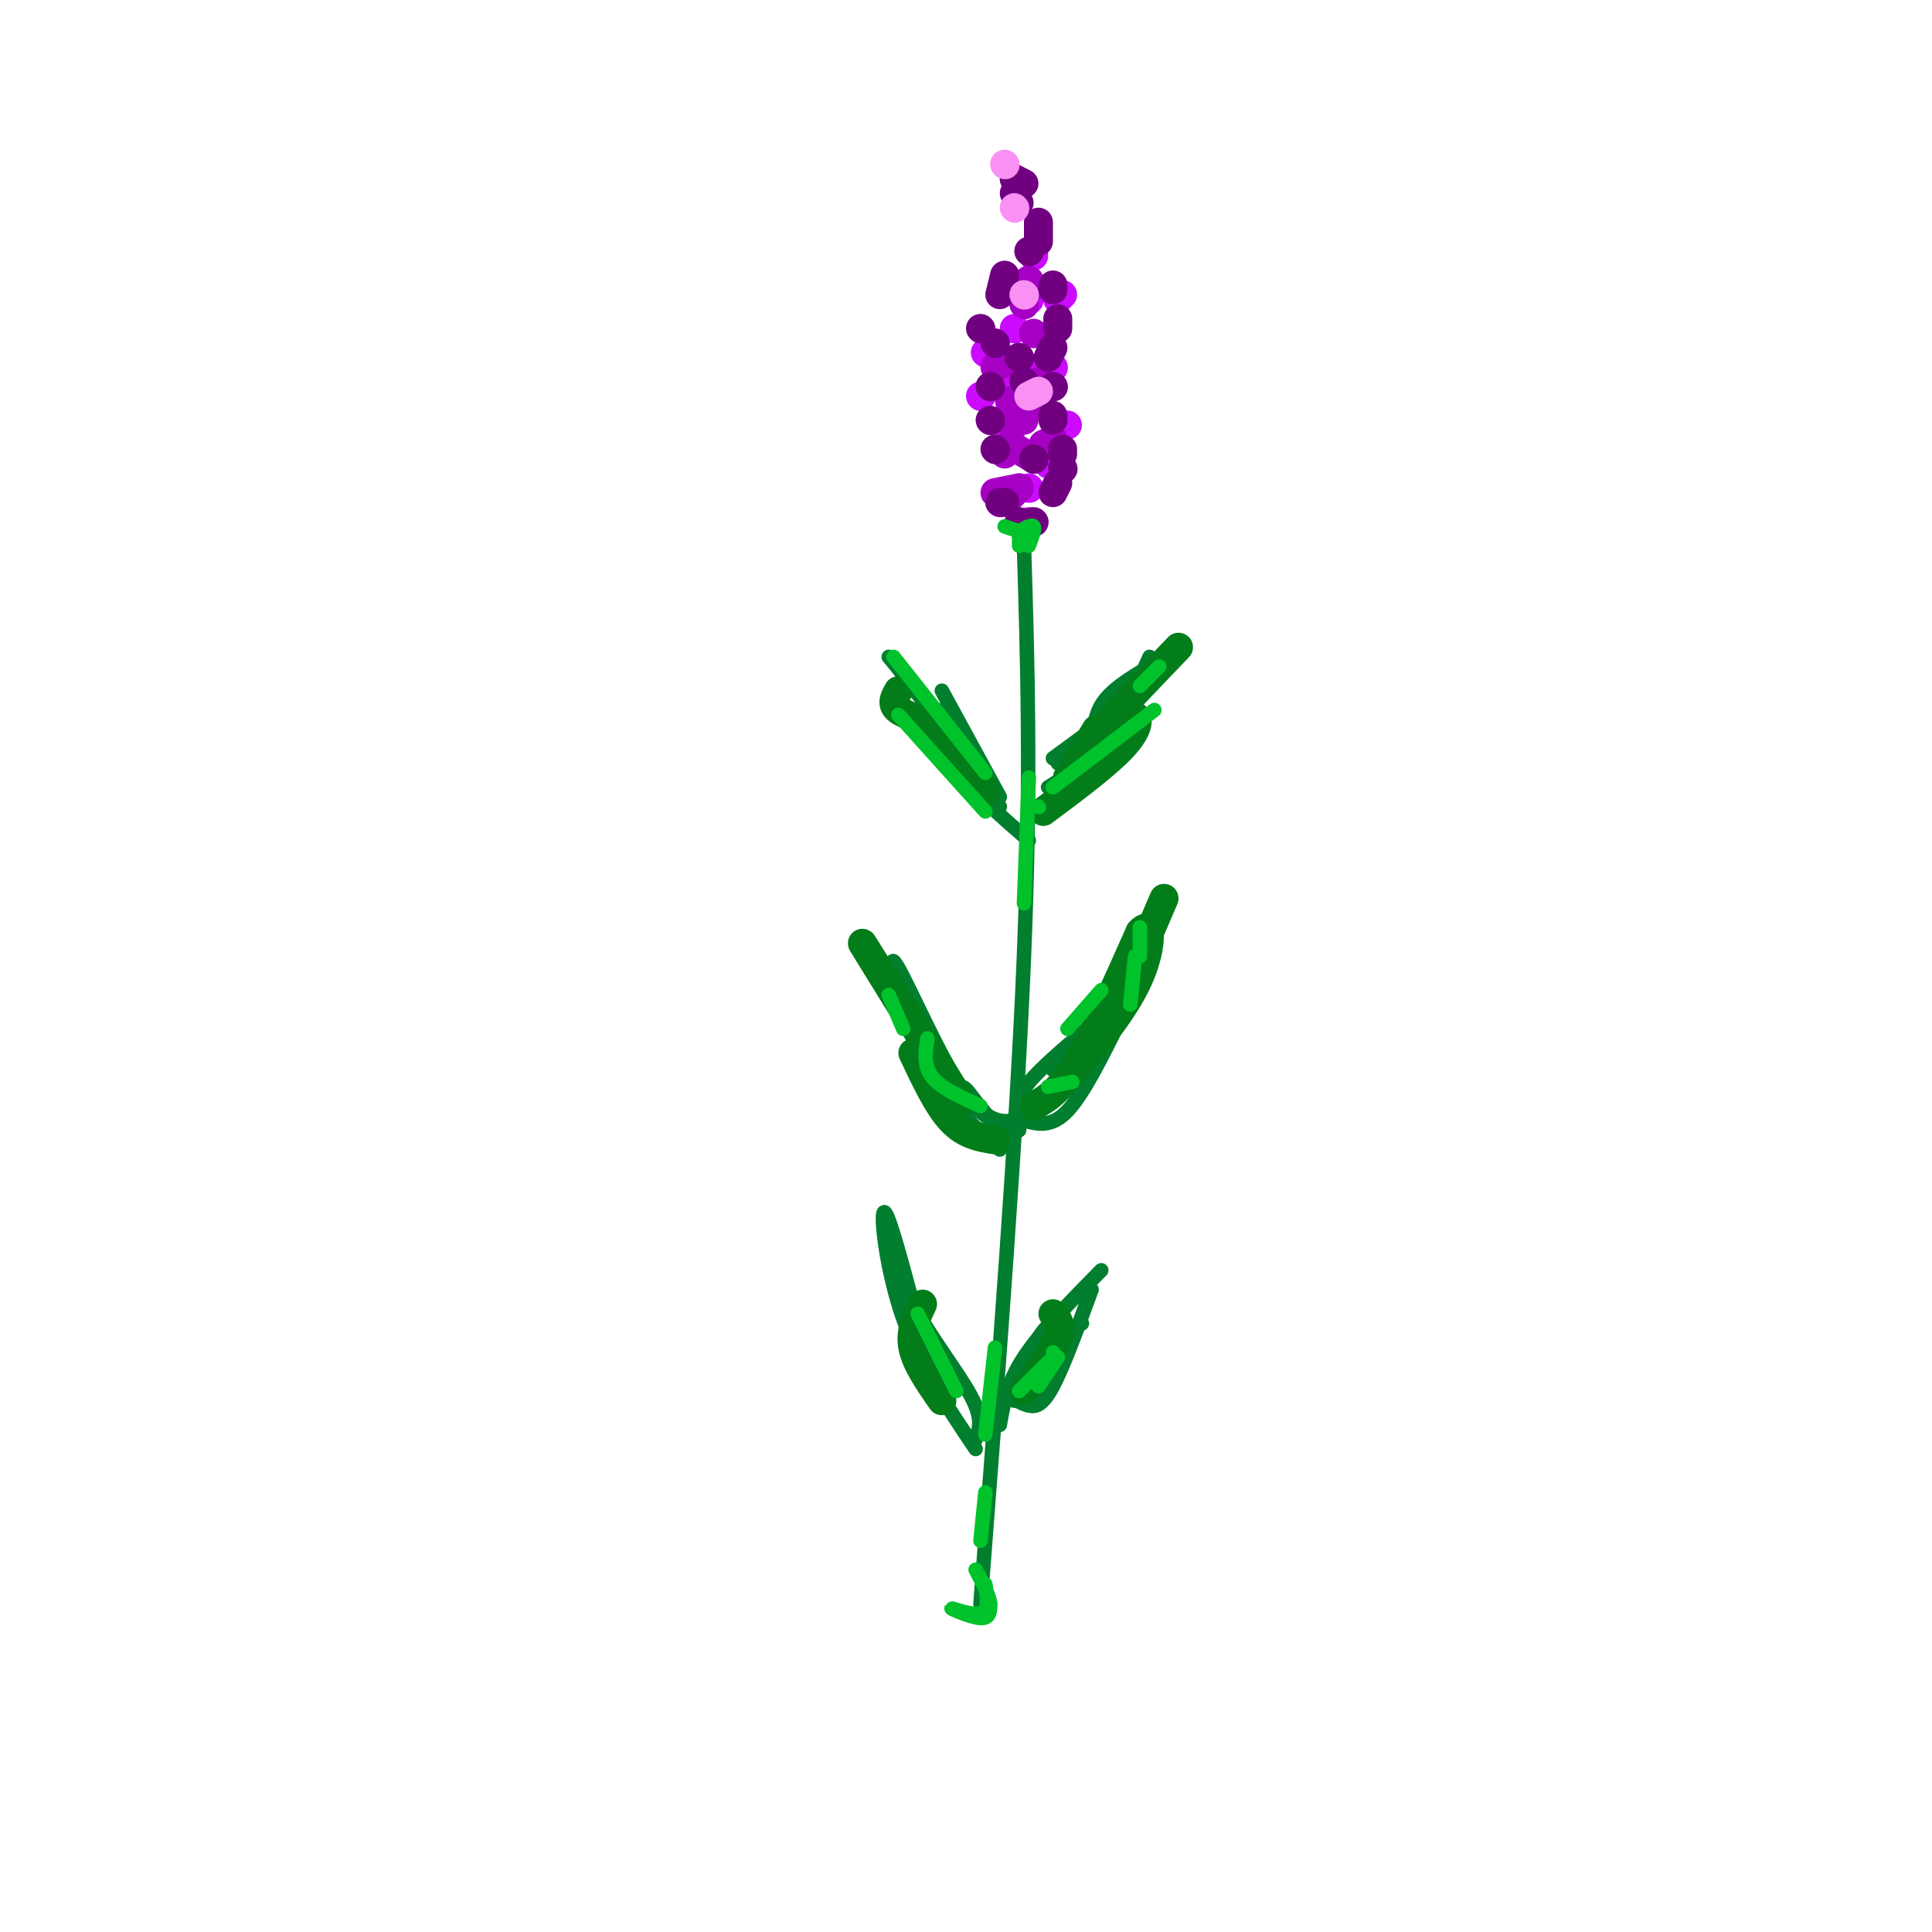<svg viewBox='0 0 400 400' version='1.1' xmlns='http://www.w3.org/2000/svg' xmlns:xlink='http://www.w3.org/1999/xlink'><g fill='none' stroke='rgb(1,126,46)' stroke-width='3' stroke-linecap='round' stroke-linejoin='round'><path d='M203,332c3.750,-48.750 7.500,-97.500 9,-134c1.500,-36.500 0.750,-60.750 0,-85'/><path d='M202,300c-5.756,-8.533 -11.511,-17.067 -15,-27c-3.489,-9.933 -4.711,-21.267 -4,-22c0.711,-0.733 3.356,9.133 6,19'/><path d='M189,270c3.556,6.778 9.444,14.222 12,19c2.556,4.778 1.778,6.889 1,9'/><path d='M207,295c0.750,-4.333 1.500,-8.667 5,-14c3.500,-5.333 9.750,-11.667 16,-18'/><path d='M209,289c1.311,0.844 2.622,1.689 4,2c1.378,0.311 2.822,0.089 5,-4c2.178,-4.089 5.089,-12.044 8,-20'/><path d='M207,238c-5.257,-4.614 -10.514,-9.228 -15,-18c-4.486,-8.772 -8.203,-21.702 -7,-21c1.203,0.702 7.324,15.035 12,23c4.676,7.965 7.907,9.561 10,10c2.093,0.439 3.046,-0.281 4,-1'/><path d='M212,230c-1.000,-1.333 -2.000,-2.667 2,-7c4.000,-4.333 13.000,-11.667 22,-19'/><path d='M212,232c2.833,0.750 5.667,1.500 9,-2c3.333,-3.500 7.167,-11.250 11,-19'/><path d='M213,174c-5.500,-4.750 -11.000,-9.500 -14,-14c-3.000,-4.500 -3.500,-8.750 -4,-13'/><path d='M195,143c0.000,0.000 12.000,22.000 12,22'/><path d='M213,169c5.750,-4.167 11.500,-8.333 15,-13c3.500,-4.667 4.750,-9.833 6,-15'/><path d='M218,157c0.000,0.000 15.000,-11.000 15,-11'/><path d='M217,163c3.267,-2.022 6.533,-4.044 8,-7c1.467,-2.956 1.133,-6.844 3,-10c1.867,-3.156 5.933,-5.578 10,-8'/><path d='M238,136c-3.417,7.667 -6.833,15.333 -10,19c-3.167,3.667 -6.083,3.333 -9,3'/><path d='M207,167c0.000,0.000 -16.000,-22.000 -16,-22'/><path d='M191,145c-3.833,-5.167 -5.417,-7.083 -7,-9'/><path d='M191,220c5.653,4.886 11.306,9.773 13,11c1.694,1.227 -0.571,-1.204 -2,-3c-1.429,-1.796 -2.022,-2.956 -3,-3c-0.978,-0.044 -2.340,1.026 -2,3c0.340,1.974 2.383,4.850 5,6c2.617,1.150 5.809,0.575 9,0'/><path d='M222,222c3.857,-4.202 7.714,-8.405 6,-8c-1.714,0.405 -9.000,5.417 -10,7c-1.000,1.583 4.286,-0.262 8,-3c3.714,-2.738 5.857,-6.369 8,-10'/><path d='M224,274c-4.338,2.887 -8.676,5.774 -10,8c-1.324,2.226 0.367,3.793 2,2c1.633,-1.793 3.209,-6.944 3,-9c-0.209,-2.056 -2.203,-1.016 -4,2c-1.797,3.016 -3.399,8.008 -5,13'/></g>
<g fill='none' stroke='rgb(203,10,254)' stroke-width='6' stroke-linecap='round' stroke-linejoin='round'><path d='M213,108c0.000,0.000 0.100,0.100 0.1,0.1'/><path d='M221,88c0.000,0.000 -1.000,0.000 -1,0'/><path d='M209,90c0.000,0.000 0.100,0.100 0.1,0.1'/><path d='M207,104c0.000,0.000 0.100,0.100 0.1,0.1'/><path d='M213,101c0.000,0.000 0.100,0.100 0.1,0.1'/><path d='M217,96c0.000,0.000 0.100,0.100 0.1,0.1'/><path d='M203,82c0.000,0.000 0.100,0.100 0.1,0.1'/><path d='M204,73c0.000,0.000 0.100,0.100 0.1,0.1'/><path d='M208,57c0.000,0.000 0.100,0.100 0.1,0.1'/><path d='M214,53c0.000,0.000 0.000,-1.000 0,-1'/><path d='M220,61c0.000,0.000 -1.000,1.000 -1,1'/><path d='M218,76c0.000,0.000 0.100,0.100 0.1,0.1'/><path d='M213,77c0.000,0.000 0.100,0.100 0.1,0.1'/><path d='M210,68c0.000,0.000 0.100,0.100 0.1,0.1'/><path d='M213,62c0.000,0.000 0.100,0.100 0.1,0.1'/><path d='M211,77c0.000,0.000 -1.000,3.000 -1,3'/></g>
<g fill='none' stroke='rgb(166,0,196)' stroke-width='6' stroke-linecap='round' stroke-linejoin='round'><path d='M212,63c0.000,0.000 0.100,0.100 0.1,0.1'/><path d='M213,58c0.000,0.000 0.100,0.100 0.1,0.1'/><path d='M213,58c0.000,0.000 0.000,2.000 0,2'/><path d='M214,69c0.000,0.000 0.100,0.100 0.1,0.1'/><path d='M211,74c0.000,0.000 0.100,0.100 0.1,0.1'/><path d='M211,74c0.000,0.000 -5.000,2.000 -5,2'/><path d='M209,83c0.000,0.000 0.100,0.100 0.1,0.1'/><path d='M215,79c0.000,0.000 -1.000,2.000 -1,2'/><path d='M215,79c0.000,0.000 0.000,5.000 0,5'/><path d='M212,87c0.000,0.000 -3.000,0.000 -3,0'/><path d='M209,92c0.000,0.000 -1.000,2.000 -1,2'/><path d='M209,92c0.000,0.000 5.000,3.000 5,3'/><path d='M218,91c0.000,0.000 -2.000,1.000 -2,1'/><path d='M211,101c0.000,0.000 -2.000,2.000 -2,2'/><path d='M211,101c0.000,0.000 -5.000,1.000 -5,1'/></g>
<g fill='none' stroke='rgb(113,0,129)' stroke-width='6' stroke-linecap='round' stroke-linejoin='round'><path d='M211,108c0.000,0.000 0.100,0.100 0.1,0.1'/><path d='M214,108c0.000,0.000 0.100,0.100 0.1,0.1'/><path d='M220,97c0.000,0.000 0.100,0.100 0.1,0.1'/><path d='M214,95c0.000,0.000 0.100,0.100 0.1,0.1'/><path d='M205,87c0.000,0.000 0.100,0.100 0.1,0.1'/><path d='M205,80c0.000,0.000 0.100,0.100 0.1,0.1'/><path d='M206,71c0.000,0.000 0.100,0.100 0.1,0.1'/><path d='M203,68c0.000,0.000 0.100,0.100 0.1,0.1'/><path d='M207,61c0.000,0.000 1.000,-4.000 1,-4'/><path d='M213,52c0.000,0.000 0.100,0.100 0.1,0.1'/><path d='M211,42c0.000,0.000 -1.000,-2.000 -1,-2'/><path d='M210,37c0.000,0.000 0.100,0.100 0.1,0.1'/><path d='M210,37c0.000,0.000 2.000,1.000 2,1'/><path d='M215,46c0.000,0.000 0.000,4.000 0,4'/><path d='M218,59c0.000,0.000 0.000,1.000 0,1'/><path d='M219,66c0.000,0.000 0.000,2.000 0,2'/><path d='M218,72c0.000,0.000 -1.000,2.000 -1,2'/><path d='M218,80c0.000,0.000 0.100,0.100 0.1,0.1'/><path d='M218,86c0.000,0.000 0.000,1.000 0,1'/><path d='M220,93c0.000,0.000 0.000,1.000 0,1'/><path d='M219,100c0.000,0.000 -1.000,2.000 -1,2'/><path d='M208,104c0.000,0.000 -1.000,0.000 -1,0'/><path d='M206,93c0.000,0.000 0.100,0.100 0.1,0.1'/><path d='M212,79c0.000,0.000 0.100,0.100 0.1,0.1'/><path d='M211,74c0.000,0.000 0.100,0.100 0.1,0.1'/></g>
<g fill='none' stroke='rgb(2,125,25)' stroke-width='6' stroke-linecap='round' stroke-linejoin='round'><path d='M206,236c-3.083,-0.500 -6.167,-1.000 -9,-4c-2.833,-3.000 -5.417,-8.500 -8,-14'/><path d='M187,209c-5.000,-8.083 -10.000,-16.167 -8,-13c2.000,3.167 11.000,17.583 20,32'/><path d='M214,229c2.667,-1.500 5.333,-3.000 9,-9c3.667,-6.000 8.333,-16.500 13,-27'/><path d='M236,193c2.600,-3.044 2.600,2.844 0,9c-2.600,6.156 -7.800,12.578 -13,19'/><path d='M235,200c0.000,0.000 6.000,-14.000 6,-14'/><path d='M216,168c6.869,-5.119 13.738,-10.238 17,-14c3.262,-3.762 2.917,-6.167 1,-6c-1.917,0.167 -5.405,2.905 -4,1c1.405,-1.905 7.702,-8.452 14,-15'/><path d='M221,161c0.000,0.000 6.000,-10.000 6,-10'/><path d='M204,164c-2.800,-4.600 -5.600,-9.200 -9,-12c-3.400,-2.800 -7.400,-3.800 -9,-5c-1.600,-1.200 -0.800,-2.600 0,-4'/><path d='M212,288c3.000,-4.167 6.000,-8.333 7,-11c1.000,-2.667 0.000,-3.833 -1,-5'/><path d='M195,290c-2.667,-3.833 -5.333,-7.667 -6,-11c-0.667,-3.333 0.667,-6.167 2,-9'/></g>
<g fill='none' stroke='rgb(249,144,244)' stroke-width='6' stroke-linecap='round' stroke-linejoin='round'><path d='M215,81c0.000,0.000 -2.000,1.000 -2,1'/><path d='M212,61c0.000,0.000 0.100,0.100 0.1,0.1'/><path d='M210,43c0.000,0.000 0.100,0.100 0.1,0.1'/><path d='M208,34c0.000,0.000 0.100,0.100 0.1,0.1'/></g>
<g fill='none' stroke='rgb(0,195,44)' stroke-width='3' stroke-linecap='round' stroke-linejoin='round'><path d='M203,319c0.000,0.000 1.000,-10.000 1,-10'/><path d='M204,297c0.000,0.000 2.000,-18.000 2,-18'/><path d='M198,288c0.000,0.000 -8.000,-16.000 -8,-16'/><path d='M192,215c-0.417,2.833 -0.833,5.667 1,8c1.833,2.333 5.917,4.167 10,6'/><path d='M184,206c0.000,0.000 3.000,7.000 3,7'/><path d='M221,213c0.000,0.000 7.000,-8.000 7,-8'/><path d='M236,192c0.000,0.000 0.000,6.000 0,6'/><path d='M235,198c0.000,0.000 -1.000,10.000 -1,10'/><path d='M222,224c0.000,0.000 -5.000,1.000 -5,1'/><path d='M212,187c0.000,0.000 1.000,-26.000 1,-26'/><path d='M218,163c0.000,0.000 21.000,-16.000 21,-16'/><path d='M211,110c0.000,0.000 0.000,3.000 0,3'/><path d='M211,110c0.000,0.000 0.100,0.100 0.1,0.1'/><path d='M211,110c0.000,0.000 -3.000,-1.000 -3,-1'/><path d='M211,110c1.333,-0.750 2.667,-1.500 3,-1c0.333,0.500 -0.333,2.250 -1,4'/><path d='M204,160c0.000,0.000 -19.000,-24.000 -19,-24'/><path d='M186,148c0.000,0.000 18.000,20.000 18,20'/><path d='M215,167c0.000,0.000 0.100,0.100 0.1,0.1'/><path d='M236,142c0.000,0.000 4.000,-4.000 4,-4'/><path d='M218,280c0.000,0.000 0.100,0.100 0.1,0.1'/><path d='M211,288c0.000,0.000 6.000,-6.000 6,-6'/><path d='M215,287c0.000,0.000 4.000,-6.000 4,-6'/><path d='M204,328c0.423,2.726 0.845,5.452 -1,6c-1.845,0.548 -5.958,-1.083 -6,-1c-0.042,0.083 3.988,1.881 6,2c2.012,0.119 2.006,-1.440 2,-3'/><path d='M205,332c-0.167,-1.667 -1.583,-4.333 -3,-7'/></g>
</svg>
